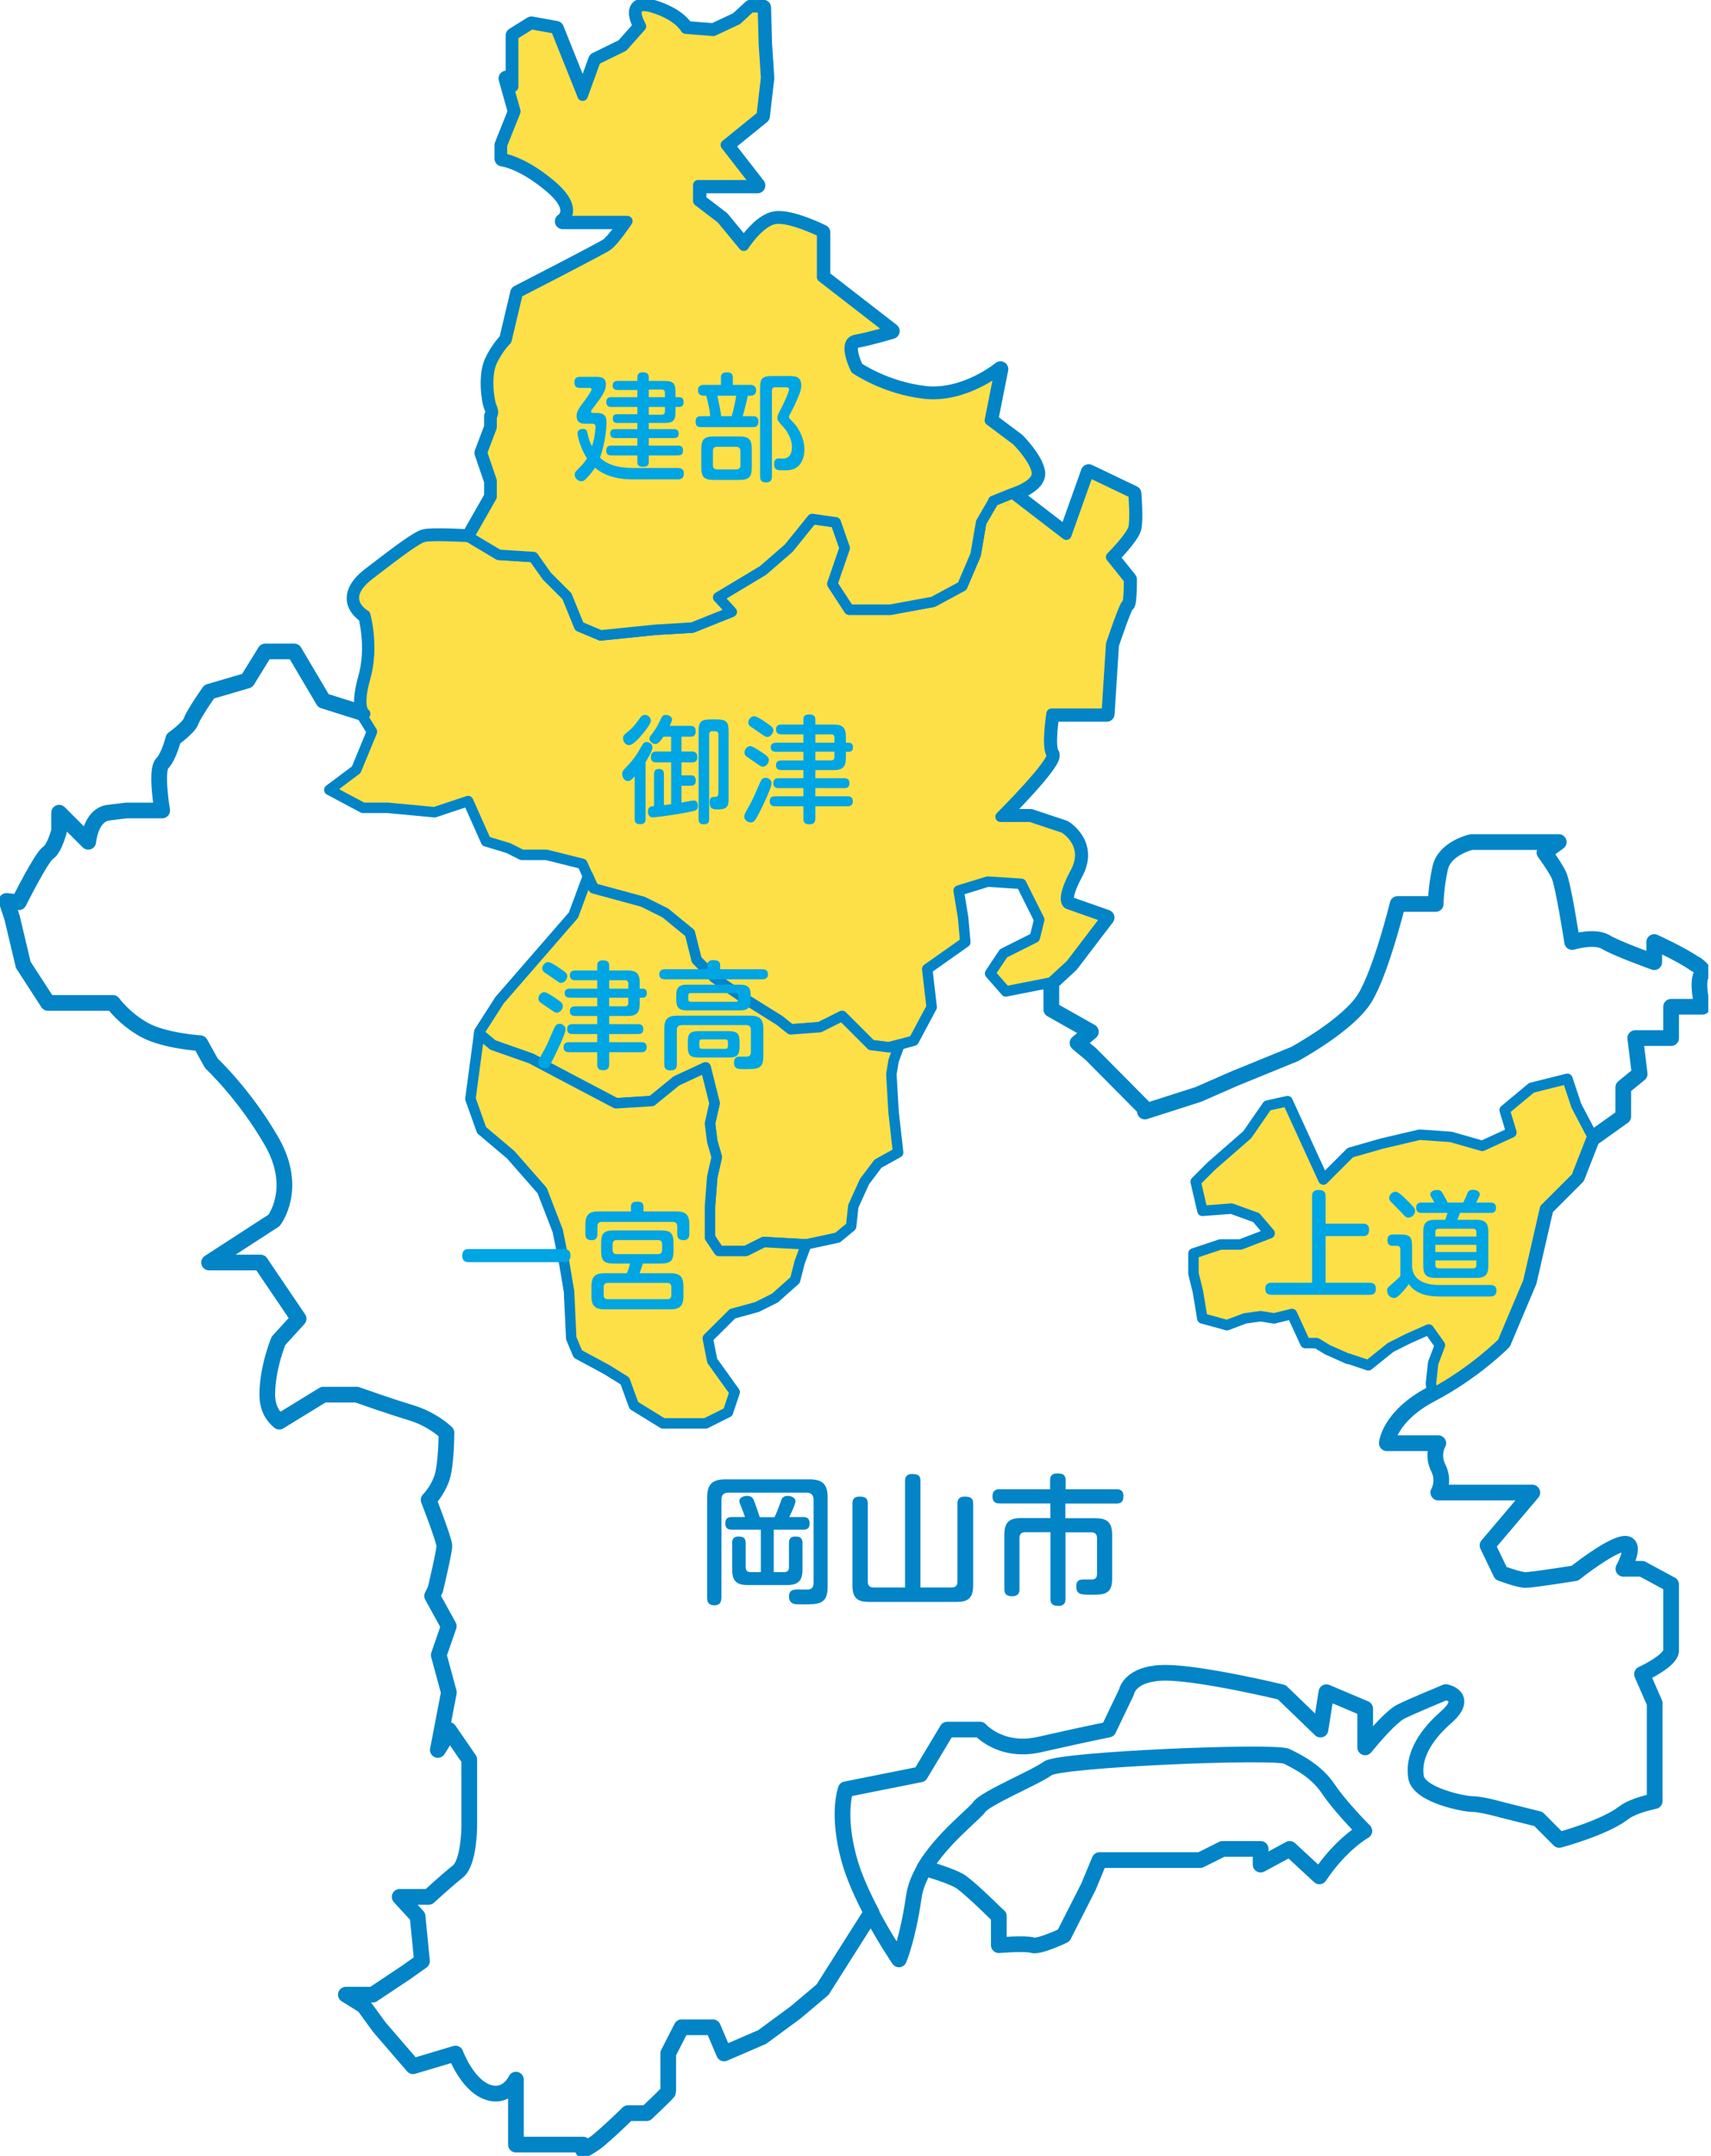 <svg width="327" height="412" viewBox="0 0 327 412" fill="none" xmlns="http://www.w3.org/2000/svg">
<g clip-path="url(#clip0_2_41775)">
<path d="M324.026 184.275C321.467 182.429 316.15 180.026 316.15 180.026V183.875C316.15 183.875 309.008 181.316 306.872 180.026C304.737 178.736 300.465 180.026 300.465 180.026C300.465 180.026 298.752 168.902 297.906 167.189C297.061 165.476 295.17 162.918 295.17 162.918L297.906 160.916H281.22C281.22 160.916 276.081 162.05 275.235 165.899C274.39 169.748 274.39 172.751 274.39 172.751H267.114C267.114 172.751 263.977 185.588 260.84 190.727C257.703 195.866 247.425 201.428 247.425 201.428L235.878 206.145L229.025 209.148L218.813 212.418V211.862L208.49 201.45L205.931 199.315L208.49 197.179L200.925 192.907V187.768L204.641 184.342L211.493 175.354L204.218 172.796C204.218 172.796 202.505 172.373 205.509 166.811C208.512 161.249 203.373 158.246 203.373 158.246L196.965 156.11H191.225C191.225 156.11 201.971 145.409 200.97 144.119C199.969 142.828 200.97 136.421 200.97 136.421H211.516L212.361 123.162C212.361 123.162 214.92 115.464 215.365 115.464C215.81 115.464 215.787 110.748 215.787 110.748L212.361 106.476C212.361 106.476 216.21 102.627 216.633 100.914C217.056 99.201 216.633 94.307 216.633 94.307L208.067 90.213L203.795 102.205L193.517 94.307C193.517 94.307 198.656 92.794 198.233 90.213C197.811 87.655 194.384 84.229 194.384 84.229L189.245 80.38L191.203 70.547C191.203 70.547 184.462 76.108 176.808 75.263C169.155 74.418 163.593 70.547 163.593 70.547C163.593 70.547 161.034 65.452 163.593 65.007C166.151 64.562 170.445 63.272 170.445 63.272L157.185 52.993V44.428C157.185 44.428 151.2 41.425 148.197 41.87C145.193 42.315 142.212 47.009 142.212 47.009L137.94 41.825L133.513 38.444V35.44H144.77L138.786 27.742L145.638 22.181L146.484 14.906L146.061 8.499L145.861 1.446H143.502L140.944 3.804L136.383 5.94L131.11 5.517C131.11 5.517 129.819 2.959 124.702 1.446C119.563 -0.044 122.567 5.072 122.567 5.072L119.14 8.921L113.912 11.48L111.42 18.332L106.281 5.495L101.564 4.65L98.138 6.785V16.619L96.781 14.995L98.561 21.335L96.002 27.742V30.301C96.002 30.301 99.851 30.724 105.413 35.44C110.975 40.157 107.549 42.292 107.549 42.292H119.963C119.963 42.292 117.405 46.141 116.114 47.009C114.824 47.876 99.005 55.997 99.005 55.997L96.87 65.007C96.87 65.007 95.156 66.698 94.022 69.256C92.887 71.815 93.443 76.531 94.022 77.822C94.6 79.112 94.022 79.534 94.022 79.534V81.67L92.175 86.543L94.022 91.949V94.952L89.639 102.65C89.639 102.65 82.341 102.227 81.051 102.65C79.761 103.072 76.779 105.208 70.683 109.925C64.587 114.641 69.927 117.622 69.927 117.622C69.927 117.622 71.64 123.607 69.927 129.613C68.214 135.62 69.927 136.466 69.927 136.466L61.806 133.907L56.244 124.497H50.682L47.256 130.058L39.98 132.194C39.98 132.194 36.977 136.466 36.554 137.756C36.131 139.046 33.128 141.182 33.128 141.182C33.128 141.182 32.282 144.608 30.992 145.899C29.702 147.189 30.992 154.887 30.992 154.887H24.14L20.713 155.309C17.287 155.732 16.864 160.871 16.864 160.871L11.302 155.309V158.735C11.302 158.735 10.457 162.161 9.166 163.007C7.876 163.852 3.604 172.418 3.604 172.418L1.246 172.173L2.314 175.399L4.45 184.387L9.166 191.662H21.581C21.581 191.662 23.717 194.665 27.566 196.801C31.415 198.936 38.267 199.359 38.267 199.359L40.403 203.208C40.403 203.208 46.811 209.193 51.95 218.18C57.089 227.168 52.373 233.22 52.373 233.22L39.958 241.273H49.792L57.067 252.019L53.218 256.246C53.218 256.246 51.082 261.385 51.082 266.524C51.082 269.216 52.261 270.773 53.374 271.686L61.784 266.524H68.191C68.191 266.524 74.176 268.66 78.47 269.95C82.764 271.241 85.323 273.799 85.323 273.799C85.323 273.799 85.323 279.784 84.477 282.364C83.632 284.945 81.919 286.636 81.919 286.636C81.919 286.636 84.922 294.333 84.922 295.446C84.922 296.558 83.209 303.744 83.209 303.744L82.586 304.99L85.768 310.774L84.121 315.513L83.854 316.292L85.79 323.433L83.676 334.423C85.011 332.465 85.79 330.597 85.79 330.597L89.683 336.248V349.084C89.683 349.084 89.661 355.936 87.503 357.65C85.345 359.363 81.941 362.499 81.941 362.499H76.379L79.805 366.215L80.65 374.78L77.647 376.916L71.239 381.187H66.1L69.526 383.323L72.53 387.439L78.937 394.869L87.058 392.444C87.058 392.444 89.194 398.296 93.043 399.764C96.892 401.232 98.605 397.428 98.605 397.428V409.842H111.442V410.91C112.599 410.309 113.667 409.642 114.446 408.974C117.449 406.416 120.008 403.835 120.008 403.835H123.568C123.568 403.835 127.706 399.942 127.706 399.742V392.422L130.264 387.417H136.249L138.385 392.422L145.66 389.285L152.068 384.569L157.207 380.231L166.552 365.481C164.816 362.188 163.103 358.45 162.213 355.069C159.922 346.504 161.635 341.943 161.635 341.943L175.896 339.095L181.035 330.53H187.309C187.309 330.53 191.292 335.091 198.723 333.378C199.502 333.2 200.258 333.022 201.014 332.866C207.288 331.442 211.849 330.53 211.849 330.53L215.276 323.389C215.276 323.389 215.743 320.452 220.66 319.807C221.26 319.718 221.95 319.673 222.707 319.673C229.559 319.673 244.955 323.389 244.955 323.389L252.364 330.53L253.498 323.389L260.907 326.525V333.934C260.907 333.934 265.468 328.238 267.76 327.082C270.051 325.947 276.325 323.366 276.325 323.366C276.325 323.366 280.886 324.212 276.325 328.216C271.764 332.221 270.051 336.203 270.63 339.629C271.208 343.055 279.752 344.768 281.465 344.768C283.178 344.768 287.16 345.903 287.16 345.903L294.013 347.616L297.995 351.62C297.995 351.62 306.561 349.329 310.254 346.481C311.589 345.436 313.881 344.724 316.239 344.19V325.502L313.814 319.94C313.814 319.94 319.376 317.382 319.376 315.446V302.81L313.814 299.806H310.254C310.254 299.806 313.102 294.578 310.254 295.045C307.406 295.512 300.977 300.652 300.977 300.652C300.977 300.652 292.856 301.942 291.565 301.942C290.275 301.942 286.849 300.652 286.849 300.652L284.29 295.335L292.856 285.234H274.879C274.879 285.234 276.17 283.098 274.879 280.518C273.589 277.937 274.879 275.801 274.879 275.801H265.045C265.045 275.801 265.468 270.662 273.611 266.391C281.754 262.119 287.294 256.491 287.294 256.491L292.211 244.855L295.414 230.884L301.399 224.899L304.247 217.624L310.232 213.353V207.791L313.369 205.232L312.523 198.38H319.376V192.396H325.361C325.361 192.396 324.07 187.257 325.361 185.988C325.717 185.632 325.138 184.987 324.115 184.253L324.026 184.275Z" stroke="#0284C7" stroke-width="3" stroke-linecap="round" stroke-linejoin="round"/>
<path d="M176.741 356.982C175.696 358.74 174.917 360.586 174.65 362.455C173.515 370.442 171.802 374.446 171.802 374.446C171.802 374.446 169.088 370.486 166.44 365.458" stroke="#0284C7" stroke-width="3" stroke-linecap="round" stroke-linejoin="round"/>
<path d="M190.891 366.17V371.732C190.891 371.732 196.031 371.309 197.299 371.732C198.567 372.155 203.284 369.886 203.284 369.886L208 360.608L210.136 355.469H229.381L233.653 353.334H240.928V356.337L246.49 353.334L252.163 358.584C256.302 352.355 260.751 349.907 260.751 349.907C260.751 349.907 256.19 345.347 253.899 341.921C251.607 338.495 248.203 336.781 245.912 335.647C243.62 334.512 202.55 336.225 200.258 337.938C197.966 339.651 188.288 343.634 187.131 345.347C186.264 346.659 180.056 351.309 176.675 356.982C179.545 357.828 182.704 358.895 183.839 359.763C186.13 361.476 190.825 366.17 190.825 366.17H190.891Z" stroke="#0284C7" stroke-width="3" stroke-linecap="round" stroke-linejoin="round"/>
<path d="M80.917 102.583C79.627 103.006 76.646 105.141 70.55 109.858C64.454 114.574 69.793 117.555 69.793 117.555C69.793 117.555 71.506 123.54 69.793 129.547C68.08 135.554 69.793 136.399 69.793 136.399L68.77 136.087L71.084 139.825L68.08 147.1L62.941 150.949L69.348 154.375H74.065L83.053 155.22L89.461 153.085L92.887 160.782L97.159 162.072L99.717 163.363H104.434L111.287 165.076L113.422 169.792L122.833 172.351L127.105 174.487L131.822 178.335L133.112 183.475L136.538 186.901L142.101 190.749L148.953 195.021L151.089 196.734L156.651 196.311L160.923 194.176L166.485 199.737L169.911 200.16L174.628 198.87L178.054 192.462L177.209 185.188L184.484 180.048L184.061 175.332L183.216 170.193L188.778 168.48L195.185 168.902L198.612 175.755L197.766 179.181L191.781 182.184L189.223 186.033L192.226 189.459L200.925 187.746L204.641 184.32L211.493 175.332L204.218 172.774C204.218 172.774 202.505 172.351 205.509 166.789C208.512 161.227 203.373 158.224 203.373 158.224L196.965 156.088H191.225C191.225 156.088 201.971 145.387 200.97 144.097C199.969 142.806 200.97 136.399 200.97 136.399H211.516L212.361 123.139C212.361 123.139 214.92 115.442 215.365 115.442C215.81 115.442 215.787 110.725 215.787 110.725L212.361 106.454C212.361 106.454 216.21 102.605 216.633 100.892C217.055 99.179 216.633 94.285 216.633 94.285L208.067 90.191L203.795 102.182L193.517 94.285L189.89 95.753L187.532 99.824L186.464 106.031L183.905 112.016L178.343 115.019L170.223 116.51H162.302L159.098 111.593L161.457 104.741L159.744 99.824L155.249 99.179L150.755 104.741L145.838 109.012L137.273 114.152L139.831 116.932L132.334 119.936L125.281 120.359L114.802 121.426L110.73 119.713L108.372 113.929L104.523 110.08L101.964 106.454L95.334 106.031L89.594 102.605C89.594 102.605 82.297 102.182 81.006 102.605L80.917 102.583Z" fill="#FDE047" stroke="#0284C7" stroke-width="2" stroke-linecap="round" stroke-linejoin="round"/>
<path d="M189.823 95.731L193.45 94.262C193.45 94.262 198.589 92.749 198.167 90.169C197.744 87.61 194.318 84.184 194.318 84.184L189.178 80.335L191.136 70.502C191.136 70.502 184.395 76.064 176.741 75.219C169.088 74.373 163.526 70.502 163.526 70.502C163.526 70.502 160.967 65.407 163.526 64.963C166.084 64.517 170.378 63.227 170.378 63.227L157.118 52.949V44.384C157.118 44.384 151.133 41.38 148.13 41.825C145.126 42.27 142.145 46.964 142.145 46.964L137.873 41.781L133.446 38.399V35.396H144.704L138.719 27.698L145.571 22.136L146.417 14.861L145.994 8.454L145.794 1.402H143.435L140.877 3.76L136.316 5.896L131.043 5.473C131.043 5.473 129.753 2.914 124.636 1.402C119.496 -0.089 122.5 5.028 122.5 5.028L119.073 8.877L113.845 11.435L111.353 18.287L106.214 5.451L101.497 4.605L98.071 6.741V16.574L96.714 14.95L98.494 21.291L95.935 27.698V30.256C95.935 30.256 99.784 30.679 105.346 35.396C110.908 40.112 107.482 42.248 107.482 42.248H119.897C119.897 42.248 117.338 46.097 116.048 46.964C114.757 47.832 98.939 55.952 98.939 55.952L96.803 64.963C96.803 64.963 95.09 66.653 93.955 69.212C92.82 71.77 93.377 76.487 93.955 77.777C94.534 79.067 93.955 79.49 93.955 79.49V81.626L92.108 86.498L93.955 91.904V94.907L89.572 102.605L95.312 106.031L101.942 106.454L104.501 110.08L108.35 113.929L110.708 119.713L114.78 121.426L125.259 120.359L132.311 119.936L139.809 116.932L137.25 114.152L145.816 109.012L150.733 104.741L155.227 99.179L159.721 99.824L161.434 104.741L159.076 111.593L162.28 116.51H170.2L178.321 115.019L183.883 112.016L186.442 106.031L187.51 99.824L189.868 95.753L189.823 95.731Z" fill="#FDE047" stroke="#0284C7" stroke-width="2" stroke-linecap="round" stroke-linejoin="round"/>
<path d="M170.356 205.277L170.779 202.719L171.913 199.604L169.933 200.138L166.507 199.715L160.945 194.153L156.673 196.289L151.111 196.712L148.953 194.999L142.123 190.727L136.561 186.878L133.134 183.452L131.844 178.313L127.15 174.464L122.856 172.329L113.445 169.77L112.377 167.39L109.596 174.887L95.468 191.15L91.619 197.157L91.575 197.535L94.2 199.715L101.475 202.274L109.596 206.567L117.716 210.839L124.569 210.416L129.286 206.567L134.848 203.987L136.561 210.839L135.693 214.688L136.116 218.114L136.983 221.117L136.116 224.966L135.693 230.528V236.512L137.406 239.071H142.546L145.972 237.358L154.093 237.803L160.077 236.512L162.658 234.377L163.081 230.528L165.217 225.811L167.798 222.385L171.647 220.249L170.779 212.552L170.356 205.277Z" fill="#FDE047" stroke="#0284C7" stroke-width="2" stroke-linecap="round" stroke-linejoin="round"/>
<path d="M142.546 239.071H137.406L135.693 236.512V230.528L136.116 224.966L136.983 221.117L136.116 218.114L135.693 214.688L136.561 210.839L134.848 203.987L129.286 206.567L124.569 210.416L117.716 210.839L109.596 206.567L101.475 202.274L94.2 199.715L91.575 197.535L89.906 209.993L92.042 215.978L97.604 220.672L103.611 227.524L106.592 235.222L107.883 241.651L108.75 246.791L109.173 255.756L110.441 258.76L116.003 261.763L119.429 263.899L121.143 268.593L126.705 272.019H134.848L139.119 269.883L140.41 266.035L136.116 260.05L135.27 255.756L139.987 251.062L144.681 249.772L148.108 248.059L151.957 244.633L152.824 241.229L154.092 237.803L145.972 237.358L142.546 239.071Z" fill="#FDE047" stroke="#0284C7" stroke-width="2" stroke-linecap="round" stroke-linejoin="round"/>
<path d="M257.659 259.627L261.508 260.918L265.779 257.492L269.206 255.779L273.055 254.066L275.191 257.069L273.9 260.495L273.477 264.344L273.7 266.368C281.709 262.097 287.16 256.58 287.16 256.58L292.077 244.944L295.281 230.973L301.266 224.988L304.113 217.713L304.492 217.446L301.266 211.306L299.553 206.167L292.7 207.88L287.561 212.151L288.851 216.423L283.289 218.981L277.304 217.268L271.319 216.846L264.044 218.559L258.059 220.272L252.92 225.411L246.067 210.438L242.218 211.284L238.369 216.846L231.517 222.83L228.513 225.834L229.804 231.395L235.366 230.973L240.083 232.686L242.641 235.689L237.079 237.825H233.23L228.091 239.538V243.387L228.936 246.813L229.782 251.952L234.498 253.242L237.924 251.952L240.928 251.529L243.487 251.952L246.913 251.107L249.471 256.669H251.607L253.743 257.959L257.592 259.672L257.659 259.627Z" fill="#FDE047" stroke="#0284C7" stroke-width="2" stroke-linecap="round" stroke-linejoin="round"/>
<path d="M137.862 305.357C137.862 305.757 137.84 306.781 136.527 306.781C135.348 306.781 135.148 306.069 135.148 305.357V286.202C135.148 283.488 136.305 282.709 138.663 282.709H154.682C157.129 282.709 158.175 283.554 158.175 286.202V303.243C158.175 306.603 156.462 306.603 153.458 306.603C151.99 306.603 151.678 306.58 151.3 306.291C150.922 306.002 150.788 305.602 150.788 305.112C150.788 303.755 151.767 303.755 152.568 303.755C152.88 303.755 154.281 303.8 154.571 303.755C155.283 303.622 155.483 303.177 155.483 302.398V286.602C155.483 285.801 155.127 285.245 154.126 285.245H139.241C138.084 285.245 137.884 285.935 137.884 286.602V305.357H137.862ZM147.874 300.44H149.854C150.477 300.44 150.788 300.151 150.788 299.484V294.878C150.788 294.522 150.788 293.632 152.012 293.632C152.991 293.632 153.369 293.988 153.369 294.878V299.951C153.369 302.175 152.479 302.91 150.41 302.91H142.89C140.843 302.91 139.931 302.198 139.931 299.951V294.878C139.931 294.522 139.931 293.632 141.155 293.632C142.267 293.632 142.512 294.144 142.512 294.878V299.484C142.512 299.973 142.668 300.44 143.446 300.44H145.404V292.32H139.842C139.486 292.32 138.618 292.32 138.618 291.119C138.618 290.229 139.063 289.917 139.798 289.917H142.378C142.156 289.25 141.933 288.627 141.555 287.692C141.4 287.314 141.311 287.114 141.311 286.847C141.311 286.091 142.245 285.868 142.823 285.868C143.624 285.868 143.869 286.313 143.98 286.513C144.247 287.069 144.826 288.805 145.204 289.939H148.03C148.319 289.316 148.652 288.56 149.231 286.914C149.387 286.424 149.587 285.868 150.544 285.868C151.233 285.868 152.034 286.224 152.034 286.936C152.034 287.359 151.211 289.205 150.833 289.917H153.547C153.925 289.917 154.726 289.939 154.726 291.119C154.726 292.298 153.97 292.32 153.48 292.32H147.874V300.44Z" fill="#0284C7"/>
<path d="M172.97 283.02C172.97 282.62 172.97 281.686 174.349 281.686C175.729 281.686 175.907 282.242 175.907 283.02V303.377H181.892C182.648 303.377 182.982 302.976 182.982 302.287V287.381C182.982 286.98 182.982 286.002 184.406 286.002C185.741 286.002 185.985 286.558 185.985 287.381V303.021C185.985 305.468 184.917 306.136 182.826 306.136H166.073C163.982 306.136 162.914 305.468 162.914 303.021V287.381C162.914 286.958 162.914 286.002 164.293 286.002C165.584 286.002 165.851 286.513 165.851 287.381V302.287C165.851 302.932 166.14 303.377 166.963 303.377H172.97V283.02Z" fill="#0284C7"/>
<path d="M203.628 305.49C203.628 306.002 203.606 306.892 202.271 306.892C201.159 306.892 200.758 306.491 200.758 305.557V292.809H195.93C195.285 292.809 194.84 293.099 194.84 293.899V303.688C194.84 304.133 194.818 305.045 193.394 305.045C192.104 305.045 191.948 304.333 191.948 303.688V293.276C191.948 290.829 192.994 290.117 195.063 290.117H200.736V287.314H191.013C190.657 287.314 189.679 287.314 189.679 285.957C189.679 284.8 190.368 284.6 191.013 284.6H200.692V282.865C200.692 282.108 201.003 281.574 202.049 281.574C203.094 281.574 203.651 281.819 203.651 282.865V284.6H213.395C213.796 284.6 214.708 284.644 214.708 285.89C214.708 286.869 214.352 287.336 213.395 287.336H203.606V290.14H209.391C211.46 290.14 212.55 290.829 212.55 293.299V301.73C212.55 304.756 210.904 304.756 208.523 304.756C206.632 304.756 205.697 304.756 205.697 303.154C205.697 301.842 206.498 301.842 207.388 301.842H208.857C209.524 301.731 209.658 301.308 209.658 300.752V293.922C209.658 293.188 209.257 292.832 208.567 292.832H203.628V305.513V305.49Z" fill="#0284C7"/>
<path d="M107.809 238.693C108.12 238.693 109.032 238.715 109.032 239.939C109.032 241.029 108.387 241.207 107.809 241.207H89.565C89.209 241.207 88.341 241.162 88.341 239.961C88.341 238.76 89.142 238.693 89.565 238.693H107.809Z" fill="#00A5E3"/>
<path d="M115.039 233.509C114.439 233.509 114.172 233.821 114.172 234.377V235.823C114.172 236.134 114.172 237.002 113.081 237.002C112.192 237.002 111.88 236.624 111.88 235.823V233.976C111.88 232.13 112.614 231.507 114.35 231.507H120.579V230.617C120.579 230.172 120.735 229.638 121.714 229.638C122.47 229.638 122.982 229.816 122.982 230.617V231.507H129.256C130.969 231.507 131.748 232.085 131.748 233.976V235.823C131.748 236.134 131.726 237.002 130.635 237.002C129.701 237.002 129.434 236.557 129.434 235.823V234.377C129.434 233.843 129.189 233.509 128.566 233.509H115.039ZM117.42 241.474C115.418 241.474 114.884 241.007 114.884 238.938V237.669C114.884 235.645 115.395 235.133 117.42 235.133H126.186C128.188 235.133 128.722 235.6 128.722 237.669V238.938C128.722 240.962 128.233 241.474 126.186 241.474H122.871C122.782 241.807 122.47 242.697 122.226 243.32H128.144C129.746 243.32 130.613 243.81 130.613 245.79V247.747C130.613 249.661 129.812 250.217 128.144 250.217H115.529C113.882 250.217 113.037 249.683 113.037 247.747V245.79C113.037 243.81 113.905 243.32 115.529 243.32H119.8C120.067 242.72 120.245 242.119 120.423 241.474H117.42ZM128.299 245.968C128.299 245.523 128.121 245.167 127.498 245.167H116.174C115.64 245.167 115.373 245.434 115.373 245.968V247.503C115.373 248.148 115.751 248.281 116.174 248.281H127.498C128.077 248.281 128.299 248.014 128.299 247.503V245.968ZM126.542 237.781C126.542 237.247 126.319 236.98 125.741 236.98H117.887C117.442 236.98 117.086 237.135 117.086 237.758V238.871C117.086 239.405 117.353 239.672 117.887 239.672H125.741C126.408 239.672 126.542 239.271 126.542 238.871V237.781Z" fill="#00A5E3"/>
<path d="M108.086 196.719C108.086 197.565 106.262 201.302 105.706 202.393C104.949 203.861 104.682 204.195 104.104 204.195C103.57 204.195 102.858 203.75 102.858 203.104C102.858 202.682 102.969 202.504 103.77 201.08C104.46 199.901 104.905 198.811 105.75 196.853C106.062 196.119 106.262 195.652 106.996 195.652C107.374 195.652 108.086 196.008 108.086 196.719ZM105.35 193.004C105.038 192.782 103.614 191.825 103.325 191.603C103.125 191.469 102.902 191.224 102.902 190.824C102.902 190.312 103.347 189.6 104.015 189.6C104.482 189.6 105.706 190.446 106.262 190.824C107.152 191.425 107.574 191.714 107.574 192.27C107.574 192.96 106.907 193.538 106.462 193.538C106.151 193.538 105.95 193.427 105.35 193.004ZM106.062 187.198C105.505 186.819 104.615 186.219 104.059 185.84C103.881 185.707 103.636 185.484 103.636 185.062C103.636 184.417 104.237 183.86 104.749 183.86C105.261 183.86 106.507 184.706 107.04 185.084C108.197 185.863 108.42 186.107 108.42 186.552C108.42 187.109 107.886 187.82 107.307 187.82C106.951 187.82 106.929 187.82 106.062 187.198ZM119.967 185.462C121.48 185.462 122.258 185.952 122.258 187.687V188.933H122.837C123.371 188.933 123.616 189.267 123.616 189.778C123.616 190.245 123.46 190.668 122.837 190.668H122.258V191.914C122.258 193.605 121.546 194.161 119.967 194.161H116.429V195.718H121.902C122.192 195.718 122.948 195.718 122.948 196.653C122.948 197.587 122.303 197.609 121.902 197.609H116.429V199.167H122.548C122.837 199.167 123.593 199.167 123.593 200.101C123.593 201.08 122.837 201.08 122.548 201.08H116.429V203.394C116.429 203.772 116.385 204.528 115.339 204.528C114.516 204.528 114.138 204.261 114.138 203.394V201.08H108.754C108.487 201.08 107.708 201.08 107.708 200.123C107.708 199.167 108.464 199.167 108.754 199.167H114.138V197.609H109.443C109.021 197.609 108.398 197.543 108.398 196.675C108.398 195.807 108.954 195.718 109.443 195.718H114.138V194.161H109.955C109.154 194.161 108.909 193.783 108.909 193.249C108.909 192.759 109.065 192.314 109.955 192.314H114.138V190.668H108.932C108.442 190.668 107.908 190.535 107.908 189.8C107.908 189.222 108.22 188.933 108.932 188.933H114.138V187.331H109.955C109.599 187.331 108.909 187.264 108.909 186.397C108.909 185.662 109.354 185.462 109.955 185.462H114.138V184.483C114.138 183.838 114.494 183.527 115.206 183.527C115.806 183.527 116.429 183.66 116.429 184.483V185.462H119.967ZM120.078 188.933V187.954C120.078 187.531 119.856 187.331 119.455 187.331H116.429V188.933H120.078ZM120.078 190.668H116.429V192.314H119.455C119.856 192.314 120.078 192.114 120.078 191.692V190.668Z" fill="#00A5E3"/>
<path d="M145.641 185.217C146.02 185.217 146.776 185.284 146.776 186.174C146.776 186.953 146.264 187.153 145.641 187.153H127.131C126.864 187.153 125.996 187.153 125.996 186.196C125.996 185.306 126.73 185.217 127.131 185.217H135.185V184.483C135.185 184.083 135.296 183.482 136.319 183.482C137.343 183.482 137.632 183.86 137.632 184.461V185.217H145.641ZM130.246 195.918C129.645 195.918 129.356 196.208 129.356 196.808V203.393C129.356 203.883 129.267 204.55 128.221 204.55C127.42 204.55 126.953 204.35 126.953 203.393V196.586C126.953 194.695 127.709 194.094 129.422 194.094H143.394C145.108 194.094 145.886 194.695 145.886 196.586V201.836C145.886 204.328 144.885 204.328 141.993 204.306C141.058 204.306 140.28 204.306 140.28 203.082C140.28 202.415 140.547 201.925 141.259 201.925C141.503 201.925 142.527 201.925 142.749 201.925C143.194 201.881 143.506 201.68 143.506 201.035V196.786C143.506 196.23 143.261 195.896 142.616 195.896H130.246V195.918ZM143.461 191.135C143.461 192.425 143.016 193.093 141.503 193.093H131.202C129.801 193.093 129.244 192.514 129.244 191.135V190.112C129.244 188.71 129.845 188.176 131.202 188.176H141.503C142.949 188.176 143.461 188.755 143.461 190.112V191.135ZM141.348 199.923C141.348 201.658 140.925 202.103 139.167 202.103H133.627C131.87 202.103 131.447 201.68 131.447 199.923V199.233C131.447 197.52 131.825 197.053 133.627 197.053H139.167C140.925 197.053 141.348 197.498 141.348 199.233V199.923ZM141.125 190.29C141.125 189.978 140.992 189.778 140.636 189.778H132.025C131.669 189.778 131.536 189.978 131.536 190.29V190.957C131.536 191.269 131.692 191.447 132.025 191.447H140.636C140.947 191.447 141.125 191.291 141.125 190.957V190.29ZM139.123 199.144C139.123 198.81 138.967 198.632 138.633 198.632H134.139C133.716 198.632 133.65 198.899 133.65 199.144V199.923C133.65 200.234 133.783 200.435 134.139 200.435H138.633C138.922 200.435 139.123 200.301 139.123 199.923V199.144Z" fill="#00A5E3"/>
<path d="M123.39 156.466C123.39 156.8 123.39 157.512 122.322 157.512C121.254 157.512 121.298 156.778 121.298 156.466V148.368C120.653 149.058 120.364 149.258 120.008 149.258C119.385 149.258 118.918 148.635 118.918 147.923C118.918 147.478 119.051 147.256 119.385 146.922C120.342 145.921 121.254 144.964 122.144 143.407C122.989 141.916 123.056 141.805 123.59 141.805C124.124 141.805 124.702 142.228 124.702 142.829C124.702 143.429 123.79 144.964 123.39 145.61V156.466ZM124.391 137.712C124.391 138.29 123.39 139.58 122.856 140.203C122.188 141.027 120.965 142.406 120.23 142.406C119.541 142.406 119.073 141.716 119.073 141.093C119.073 140.582 119.118 140.559 120.364 139.514C121.076 138.913 121.677 138.09 122.411 137.089C122.7 136.688 123.034 136.622 123.323 136.622C123.723 136.622 124.391 137.044 124.391 137.712ZM130.242 153.374C130.242 153.374 130.398 153.374 130.843 153.263C131.421 153.151 132.4 152.973 132.578 152.973C133.268 152.973 133.379 153.596 133.379 153.997C133.379 154.82 132.979 154.909 131.911 155.131C130.086 155.532 125.592 156.199 124.702 156.199C124.035 156.199 123.835 155.554 123.835 155.109C123.835 154.153 124.324 154.108 124.992 154.041V147.968C124.992 147.501 125.081 146.944 125.948 146.944C126.883 146.944 126.883 147.656 126.883 147.968V153.863C127.083 153.841 128.04 153.708 128.262 153.685V145.698H125.414C124.68 145.698 124.391 145.365 124.391 144.608C124.391 143.629 125.192 143.629 125.414 143.629H128.262V140.782H126.794C126.126 141.738 125.77 142.183 125.259 142.183C124.747 142.183 124.124 141.738 124.124 141.138C124.124 140.938 124.213 140.782 124.346 140.604C124.969 139.781 125.503 139.069 126.015 137.979C126.593 136.755 126.66 136.622 127.261 136.622C127.862 136.622 128.44 137.044 128.44 137.467C128.44 137.689 128.351 137.956 127.973 138.713H131.933C132.734 138.713 132.956 139.113 132.956 139.825C132.956 140.448 132.6 140.782 132.022 140.782H130.242V143.629H132.311C133.134 143.629 133.268 144.186 133.268 144.742C133.268 145.343 132.956 145.698 132.311 145.698H130.242V148.168H132.022C132.778 148.168 132.979 148.635 132.979 149.169C132.979 149.903 132.6 150.17 132.022 150.17H130.242V153.374ZM133.513 139.781C133.513 137.912 133.98 137.489 135.804 137.489H136.961C138.808 137.489 139.253 137.934 139.253 139.781V152.751C139.253 154.153 138.83 154.686 137.295 154.686C136.316 154.686 135.626 154.686 135.626 153.307C135.626 152.35 136.049 152.306 136.627 152.284C136.961 152.284 137.295 152.284 137.295 151.505V140.359C137.295 139.959 137.095 139.736 136.672 139.736H136.138C135.715 139.736 135.537 139.959 135.537 140.359V156.511C135.537 157.312 135.181 157.534 134.447 157.534C133.513 157.534 133.513 156.8 133.513 156.511V139.781Z" fill="#00A5E3"/>
<path d="M147.462 149.703C147.462 150.548 145.638 154.286 145.082 155.376C144.325 156.844 144.058 157.178 143.48 157.178C142.946 157.178 142.234 156.733 142.234 156.088C142.234 155.665 142.345 155.487 143.146 154.063C143.836 152.884 144.281 151.794 145.126 149.836C145.438 149.102 145.638 148.635 146.372 148.635C146.75 148.635 147.462 148.991 147.462 149.703ZM144.726 145.988C144.414 145.765 142.99 144.808 142.701 144.586C142.501 144.452 142.279 144.208 142.279 143.807C142.279 143.296 142.723 142.584 143.391 142.584C143.858 142.584 145.082 143.429 145.638 143.807C146.528 144.408 146.951 144.697 146.951 145.253C146.951 145.943 146.283 146.522 145.838 146.522C145.527 146.522 145.327 146.41 144.726 145.988ZM145.438 140.203C144.882 139.825 143.992 139.224 143.435 138.846C143.257 138.713 143.013 138.49 143.013 138.067C143.013 137.422 143.613 136.866 144.125 136.866C144.637 136.866 145.883 137.712 146.417 138.09C147.574 138.868 147.796 139.113 147.796 139.558C147.796 140.114 147.262 140.826 146.684 140.826C146.328 140.826 146.306 140.826 145.438 140.203ZM159.365 138.468C160.878 138.468 161.657 138.957 161.657 140.693V141.939H162.235C162.769 141.939 163.014 142.272 163.014 142.784C163.014 143.251 162.858 143.674 162.235 143.674H161.657V144.92C161.657 146.61 160.945 147.167 159.365 147.167H155.828V148.724H161.301C161.59 148.724 162.347 148.724 162.347 149.658C162.347 150.593 161.701 150.615 161.301 150.615H155.828V152.172H161.946C162.235 152.172 162.992 152.172 162.992 153.107C162.992 154.086 162.235 154.086 161.946 154.086H155.828V156.399C155.828 156.778 155.783 157.534 154.738 157.534C153.914 157.534 153.536 157.267 153.536 156.399V154.086H148.152C147.885 154.086 147.106 154.086 147.106 153.129C147.106 152.172 147.863 152.172 148.152 152.172H153.536V150.615H148.842C148.419 150.615 147.796 150.548 147.796 149.681C147.796 148.813 148.352 148.724 148.842 148.724H153.536V147.167H149.354C148.553 147.167 148.308 146.788 148.308 146.255C148.308 145.765 148.464 145.32 149.354 145.32H153.536V143.674H148.33C147.841 143.674 147.307 143.54 147.307 142.806C147.307 142.228 147.618 141.939 148.33 141.939H153.536V140.337H149.354C148.998 140.337 148.308 140.27 148.308 139.402C148.308 138.668 148.753 138.468 149.354 138.468H153.536V137.489C153.536 136.844 153.892 136.532 154.604 136.532C155.205 136.532 155.828 136.666 155.828 137.489V138.468H159.365ZM159.477 141.939V140.96C159.477 140.537 159.254 140.337 158.854 140.337H155.828V141.939H159.477ZM159.477 143.652H155.828V145.298H158.854C159.254 145.298 159.477 145.098 159.477 144.675V143.652Z" fill="#00A5E3"/>
<path d="M129.53 89.435C130.442 89.435 130.687 89.88 130.687 90.458C130.687 91.437 130.153 91.615 129.508 91.615H120.987C117.36 91.615 115.202 90.636 113.712 89.39C113.467 89.746 113.022 90.436 112.11 91.392C111.731 91.771 111.509 91.971 111.109 91.971C110.397 91.971 109.818 91.303 109.818 90.703C109.818 90.347 110.018 90.102 110.308 89.813C111.598 88.545 111.82 88.166 112.176 87.588C110.975 85.764 110.374 83.406 110.374 82.827C110.374 82.049 111.153 81.96 111.376 81.96C112.11 81.96 112.199 82.36 112.31 82.938C112.488 83.806 112.777 84.585 113.133 85.319C113.734 83.495 113.823 81.626 113.823 81.603C113.823 80.981 113.4 80.981 113.155 80.981H111.976C111.398 80.981 110.196 80.981 110.196 79.49C110.196 78.645 110.53 78.177 111.887 76.353C112.154 75.975 113.066 74.685 113.066 74.418C113.066 74.284 112.955 74.128 112.666 74.128H110.842C110.53 74.128 109.774 74.128 109.774 73.083C109.774 72.148 110.352 72.015 110.842 72.015H113.912C114.557 72.015 115.803 72.015 115.803 73.394C115.803 74.662 115.224 75.552 113.089 78.333C113.022 78.422 112.955 78.556 112.955 78.667C112.955 78.912 113.222 78.912 113.445 78.912H114.001C115.714 78.912 115.914 79.802 115.914 80.691C115.914 81.982 115.625 84.852 114.668 87.455C116.671 89.435 119.941 89.435 121.343 89.435H129.53ZM126.927 72.794C128.663 72.794 129.107 73.216 129.107 74.974V75.908H129.797C130.153 75.908 130.643 75.997 130.643 76.82C130.643 77.421 130.42 77.777 129.797 77.777H129.107V78.645C129.107 80.402 128.663 80.825 126.927 80.825H123.99V82.004H128.774C129.219 82.004 129.708 82.138 129.708 82.872C129.708 83.495 129.374 83.717 128.774 83.717H123.99V85.163H129.53C130.042 85.163 130.531 85.274 130.531 86.097C130.531 86.787 130.242 87.032 129.53 87.032H123.99V88.322C123.99 88.967 123.568 89.212 122.967 89.212C122.366 89.212 121.81 89.101 121.81 88.322V87.032H116.871C116.493 87.032 115.87 87.032 115.87 86.12C115.87 85.208 116.404 85.163 116.871 85.163H121.81V83.717H117.561C116.915 83.717 116.626 83.45 116.626 82.872C116.626 82.449 116.737 82.004 117.561 82.004H121.81V80.825H118.006C117.65 80.825 117.116 80.78 117.116 80.024C117.116 79.445 117.294 79.156 118.006 79.156H121.81V77.777H116.893C116.604 77.777 115.87 77.777 115.87 76.843C115.87 75.908 116.493 75.908 116.893 75.908H121.81V74.529H118.05C117.627 74.529 117.093 74.395 117.093 73.728C117.093 73.261 117.205 72.794 118.05 72.794H121.81V72.104C121.81 71.77 121.877 71.147 122.811 71.147C123.568 71.147 123.99 71.347 123.99 72.104V72.794H126.927ZM123.99 74.44V75.908H127.083V75.063C127.083 74.685 126.883 74.44 126.46 74.44H123.99ZM123.99 77.777V79.245H126.46C126.905 79.245 127.083 79.001 127.083 78.622V77.777H123.99Z" fill="#00A5E3"/>
<path d="M137.784 73.55V72.126C137.784 71.347 138.274 71.147 138.986 71.147C139.831 71.147 140.054 71.614 140.054 72.126V73.55H143.391C143.613 73.55 144.503 73.55 144.503 74.596C144.503 75.641 143.613 75.619 143.391 75.619H142.924C142.635 77.043 142.479 77.555 141.945 79.534H143.903C144.325 79.534 144.948 79.601 144.948 80.58C144.948 81.626 144.214 81.626 143.903 81.626H133.958C133.557 81.626 132.934 81.559 132.934 80.58C132.934 79.534 133.668 79.534 133.935 79.534H135.715C135.715 78.734 135.56 77.955 134.981 75.619H134.492C134.291 75.619 133.401 75.619 133.401 74.573C133.401 73.528 134.291 73.55 134.492 73.55H137.784ZM141.144 83.406C143.169 83.406 143.68 83.917 143.68 85.942V89.19C143.68 91.192 143.191 91.726 141.144 91.726H136.583C134.558 91.726 134.024 91.214 134.024 89.19V85.942C134.024 83.917 134.536 83.406 136.583 83.406H141.144ZM141.5 86.186C141.5 85.564 141.144 85.386 140.699 85.386H137.05C136.605 85.386 136.249 85.564 136.249 86.186V88.901C136.249 89.501 136.583 89.702 137.05 89.702H140.699C141.144 89.702 141.5 89.546 141.5 88.901V86.186ZM137.095 75.619C137.651 78.266 137.718 78.578 137.829 79.534H139.831C140.254 78.133 140.565 76.576 140.699 75.619H137.095ZM147.529 91.036C147.529 91.326 147.529 92.193 146.461 92.193C145.616 92.193 145.26 91.86 145.26 91.036V74.151C145.26 72.326 145.683 71.859 147.574 71.859H150.666C151.823 71.859 153.136 71.859 153.136 73.661C153.136 74.195 153.136 74.751 151.712 77.733C151.712 77.777 150.955 79.223 150.866 79.379C150.822 79.445 150.777 79.579 150.777 79.69C150.777 79.846 150.889 79.98 151 80.091C152.023 81.159 152.268 81.426 152.802 82.404C153.381 83.517 153.736 84.651 153.736 85.897C153.736 87.232 153.247 89.056 151.623 89.657C151.044 89.88 150.488 89.88 149.643 89.88C148.597 89.88 147.952 89.88 147.952 88.678C147.952 87.944 148.219 87.61 148.886 87.61C149.042 87.61 149.732 87.633 149.865 87.633C150.733 87.566 151.356 86.809 151.356 85.475C151.356 83.739 150.288 82.271 149.865 81.781C148.642 80.402 148.575 80.335 148.575 79.846C148.575 79.423 148.664 79.245 149.376 77.888C149.91 76.865 150.8 74.818 150.8 74.418C150.8 74.017 150.377 74.017 150.177 74.017H148.152C147.707 74.017 147.529 74.262 147.529 74.64V91.036Z" fill="#00A5E3"/>
<path d="M260.462 233.843C260.84 233.843 261.664 233.887 261.664 235.022C261.664 236.068 261.041 236.223 260.462 236.223H253.343V245.145H261.753C262.064 245.145 262.954 245.145 262.954 246.279C262.954 247.414 262.198 247.436 261.753 247.436H243.019C242.686 247.436 241.818 247.436 241.818 246.301C241.818 245.167 242.641 245.145 243.019 245.145H250.762V228.615C250.762 228.281 250.762 227.413 251.963 227.413C252.987 227.413 253.343 227.769 253.343 228.615V233.843H260.462Z" fill="#00A5E3"/>
<path d="M284.913 245.567C285.736 245.567 286.003 246.079 286.003 246.613C286.003 247.28 285.692 247.77 284.846 247.77H275.168C271.008 247.77 269.784 246.123 269.25 245.389C268.383 246.635 267.559 247.414 267.292 247.636C266.87 248.037 266.58 248.059 266.402 248.059C265.691 248.059 265.09 247.369 265.09 246.657C265.09 246.168 265.112 246.123 266.425 245.011C266.981 244.544 267.381 244.143 267.626 243.876V238.804C267.626 238.604 267.626 238.092 267.025 238.092H266.202C265.446 238.092 265.157 237.647 265.157 237.002C265.157 236.156 265.602 235.912 266.313 235.912H267.582C269.428 235.912 269.873 236.357 269.873 238.203V242.208C270.14 245.167 273.322 245.567 274.968 245.567H284.913ZM268.894 229.371C269.228 229.682 269.984 230.461 270.229 230.795C270.363 230.995 270.452 231.173 270.452 231.395C270.452 232.085 269.851 232.686 269.161 232.686C268.694 232.686 268.516 232.463 267.849 231.729C267.47 231.329 266.781 230.617 265.891 229.727C265.579 229.415 265.49 229.215 265.49 228.97C265.49 228.548 265.869 227.747 266.758 227.747C267.27 227.747 268.271 228.748 268.894 229.371ZM282.199 233.108C283.801 233.108 284.446 233.709 284.446 235.355V241.963C284.446 243.609 283.801 244.21 282.199 244.21H274.234C272.699 244.21 272.009 243.654 272.009 241.963V235.355C272.009 233.665 272.677 233.108 274.234 233.108H276.192C276.281 232.886 276.481 232.352 276.637 231.796H271.675C271.364 231.796 270.652 231.774 270.652 230.817C270.652 229.927 271.208 229.816 271.675 229.816H274.145C273.989 229.549 273.722 229.082 273.544 228.77C273.433 228.592 273.344 228.437 273.344 228.259C273.344 227.814 273.833 227.413 274.634 227.413C275.324 227.413 275.458 227.658 275.702 228.036C276.214 228.881 276.481 229.393 276.659 229.816H279.64C279.841 229.415 280.13 228.859 280.397 228.147C280.53 227.814 280.686 227.369 281.531 227.369C282.021 227.369 282.8 227.591 282.8 228.236C282.8 228.503 282.733 228.637 282.11 229.816H284.869C285.158 229.816 285.914 229.816 285.914 230.795C285.914 231.774 285.225 231.796 284.869 231.796H279.017C278.928 232.063 278.795 232.486 278.506 233.108H282.199ZM282.154 236.312V235.444C282.154 235.044 281.954 234.822 281.554 234.822H274.946C274.523 234.822 274.323 235.044 274.323 235.444V236.312H282.154ZM282.154 237.892H274.323V239.271H282.154V237.892ZM282.154 240.873H274.323V241.763C274.323 242.185 274.545 242.386 274.946 242.386H281.554C281.932 242.386 282.154 242.208 282.154 241.763V240.873Z" fill="#00A5E3"/>
</g>
<defs>
<clipPath id="clip0_2_41775">
<rect width="326.473" height="412" fill="white"/>
</clipPath>
</defs>
</svg>
